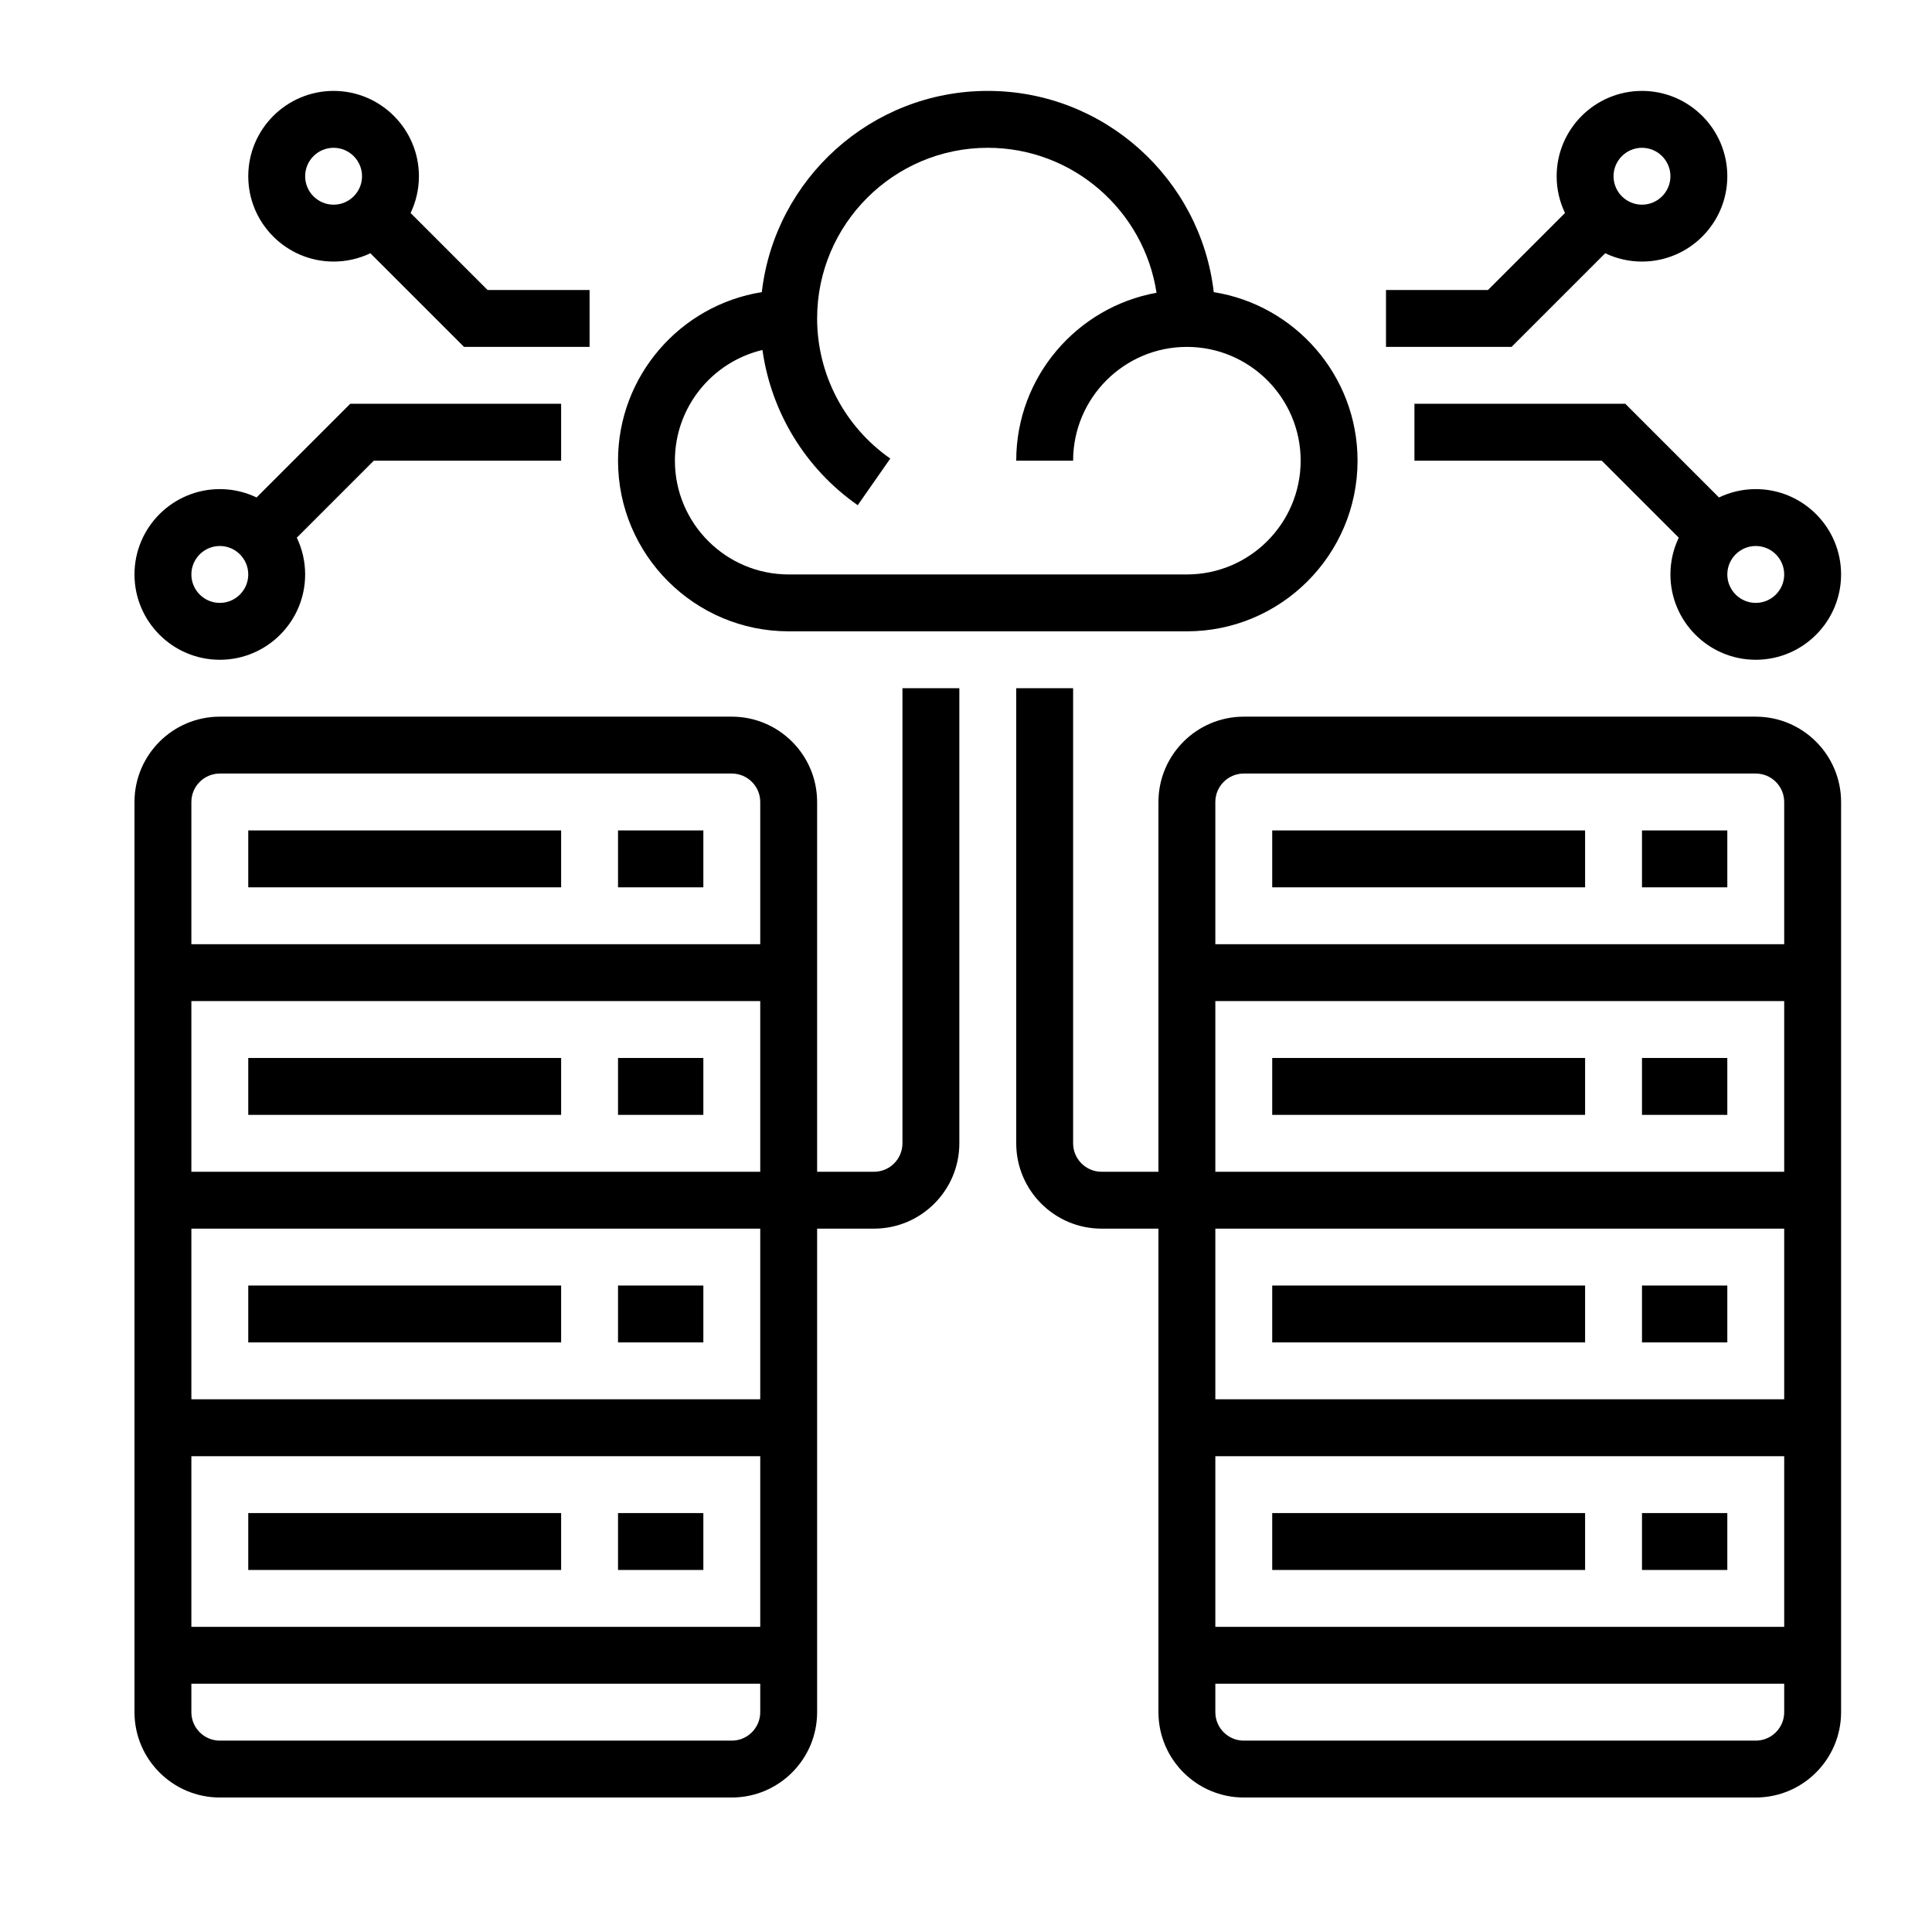 <svg xmlns="http://www.w3.org/2000/svg" xmlns:xlink="http://www.w3.org/1999/xlink" width="1080" zoomAndPan="magnify" viewBox="0 0 810 810" height="1080" preserveAspectRatio="xMidYMid meet" version="1.0"><defs><clipPath id="f4f6610412"><path d="M 56.383 288 L 403 288 L 403 753.613 L 56.383 753.613 Z M 56.383 288 " clip-rule="nonzero"/></clipPath><clipPath id="69a2b84d39"><path d="M 259 38.113 L 570 38.113 L 570 265 L 259 265 Z M 259 38.113 " clip-rule="nonzero"/></clipPath><clipPath id="0dbd8b9b29"><path d="M 426 288 L 771.883 288 L 771.883 753.613 L 426 753.613 Z M 426 288 " clip-rule="nonzero"/></clipPath><clipPath id="ed0d02edc4"><path d="M 581 38.113 L 725 38.113 L 725 146 L 581 146 Z M 581 38.113 " clip-rule="nonzero"/></clipPath><clipPath id="99ec9211bb"><path d="M 593 169 L 771.883 169 L 771.883 277 L 593 277 Z M 593 169 " clip-rule="nonzero"/></clipPath><clipPath id="728a27a4c5"><path d="M 56.383 169 L 236 169 L 236 277 L 56.383 277 Z M 56.383 169 " clip-rule="nonzero"/></clipPath><clipPath id="88ffb35cbe"><path d="M 104 38.113 L 248 38.113 L 248 146 L 104 146 Z M 104 38.113 " clip-rule="nonzero"/></clipPath></defs><g clip-path="url(#f4f6610412)"><path fill="#000000" d="M 306.809 729.766 L 92.16 729.766 C 85.586 729.766 80.234 724.414 80.234 717.84 L 80.234 705.914 L 318.734 705.914 L 318.734 717.84 C 318.734 724.414 313.383 729.766 306.809 729.766 Z M 92.16 324.312 L 306.809 324.312 C 313.383 324.312 318.734 329.664 318.734 336.238 L 318.734 395.863 L 80.234 395.863 L 80.234 336.238 C 80.234 329.664 85.586 324.312 92.16 324.312 Z M 80.234 491.266 L 80.234 419.715 L 318.734 419.715 L 318.734 491.266 Z M 318.734 610.516 L 318.734 682.062 L 80.234 682.062 L 80.234 610.516 Z M 80.234 586.664 L 80.234 515.113 L 318.734 515.113 L 318.734 586.664 Z M 378.359 479.34 C 378.359 485.914 373.008 491.266 366.434 491.266 L 342.582 491.266 L 342.582 336.238 C 342.582 316.512 326.535 300.465 306.809 300.465 L 92.16 300.465 C 72.43 300.465 56.383 316.512 56.383 336.238 L 56.383 717.84 C 56.383 737.566 72.43 753.613 92.16 753.613 L 306.809 753.613 C 326.535 753.613 342.582 737.566 342.582 717.84 L 342.582 515.113 L 366.434 515.113 C 386.16 515.113 402.207 499.066 402.207 479.34 L 402.207 288.539 L 378.359 288.539 L 378.359 479.34 " fill-opacity="1" fill-rule="nonzero"/></g><path fill="#000000" d="M 294.883 348.164 L 259.109 348.164 L 259.109 372.016 L 294.883 372.016 L 294.883 348.164 " fill-opacity="1" fill-rule="nonzero"/><path fill="#000000" d="M 235.258 348.164 L 104.082 348.164 L 104.082 372.016 L 235.258 372.016 L 235.258 348.164 " fill-opacity="1" fill-rule="nonzero"/><path fill="#000000" d="M 259.109 443.562 L 259.109 467.414 L 294.883 467.414 L 294.883 443.562 L 259.109 443.562 " fill-opacity="1" fill-rule="nonzero"/><path fill="#000000" d="M 104.082 467.414 L 235.258 467.414 L 235.258 443.562 L 104.082 443.562 L 104.082 467.414 " fill-opacity="1" fill-rule="nonzero"/><path fill="#000000" d="M 259.109 538.965 L 259.109 562.812 L 294.883 562.812 L 294.883 538.965 L 259.109 538.965 " fill-opacity="1" fill-rule="nonzero"/><path fill="#000000" d="M 104.082 562.812 L 235.258 562.812 L 235.258 538.965 L 104.082 538.965 L 104.082 562.812 " fill-opacity="1" fill-rule="nonzero"/><path fill="#000000" d="M 294.883 634.363 L 259.109 634.363 L 259.109 658.215 L 294.883 658.215 L 294.883 634.363 " fill-opacity="1" fill-rule="nonzero"/><path fill="#000000" d="M 235.258 658.215 L 235.258 634.363 L 104.082 634.363 L 104.082 658.215 L 235.258 658.215 " fill-opacity="1" fill-rule="nonzero"/><g clip-path="url(#69a2b84d39)"><path fill="#000000" d="M 319.664 146.73 C 323.32 172.816 337.676 196.504 359.609 211.805 L 373.258 192.246 C 354.051 178.852 342.582 156.891 342.582 133.516 C 342.582 94.059 374.68 61.965 414.133 61.965 C 449.926 61.965 479.664 88.387 484.875 122.746 C 451.48 128.773 426.059 158.035 426.059 193.141 L 449.91 193.141 C 449.91 166.836 471.309 145.438 497.609 145.438 C 523.91 145.438 545.309 166.836 545.309 193.141 C 545.309 219.441 523.91 240.84 497.609 240.84 L 330.66 240.84 C 304.359 240.84 282.957 219.441 282.957 193.141 C 282.957 170.621 298.645 151.711 319.664 146.73 Z M 330.66 264.688 L 497.609 264.688 C 537.062 264.688 569.16 232.594 569.16 193.141 C 569.16 157.52 542.992 127.906 508.875 122.484 C 503.391 75.059 463.004 38.113 414.133 38.113 C 365.262 38.113 324.875 75.059 319.391 122.484 C 285.277 127.906 259.109 157.52 259.109 193.141 C 259.109 232.594 291.203 264.688 330.66 264.688 " fill-opacity="1" fill-rule="nonzero"/></g><g clip-path="url(#0dbd8b9b29)"><path fill="#000000" d="M 736.109 729.766 L 521.457 729.766 C 514.887 729.766 509.535 724.414 509.535 717.84 L 509.535 705.914 L 748.035 705.914 L 748.035 717.84 C 748.035 724.414 742.684 729.766 736.109 729.766 Z M 509.535 491.266 L 509.535 419.715 L 748.035 419.715 L 748.035 491.266 Z M 509.535 586.664 L 509.535 515.113 L 748.035 515.113 L 748.035 586.664 Z M 509.535 610.516 L 748.035 610.516 L 748.035 682.062 L 509.535 682.062 Z M 521.457 324.312 L 736.109 324.312 C 742.684 324.312 748.035 329.664 748.035 336.238 L 748.035 395.863 L 509.535 395.863 L 509.535 336.238 C 509.535 329.664 514.887 324.312 521.457 324.312 Z M 736.109 300.465 L 521.457 300.465 C 501.73 300.465 485.684 316.512 485.684 336.238 L 485.684 491.266 L 461.832 491.266 C 455.262 491.266 449.91 485.914 449.91 479.34 L 449.91 288.539 L 426.059 288.539 L 426.059 479.34 C 426.059 499.066 442.105 515.113 461.832 515.113 L 485.684 515.113 L 485.684 717.84 C 485.684 737.566 501.73 753.613 521.457 753.613 L 736.109 753.613 C 755.836 753.613 771.883 737.566 771.883 717.84 L 771.883 336.238 C 771.883 316.512 755.836 300.465 736.109 300.465 " fill-opacity="1" fill-rule="nonzero"/></g><path fill="#000000" d="M 724.184 348.164 L 688.41 348.164 L 688.41 372.016 L 724.184 372.016 L 724.184 348.164 " fill-opacity="1" fill-rule="nonzero"/><path fill="#000000" d="M 664.559 348.164 L 533.383 348.164 L 533.383 372.016 L 664.559 372.016 L 664.559 348.164 " fill-opacity="1" fill-rule="nonzero"/><path fill="#000000" d="M 688.41 443.562 L 688.41 467.414 L 724.184 467.414 L 724.184 443.562 L 688.41 443.562 " fill-opacity="1" fill-rule="nonzero"/><path fill="#000000" d="M 533.383 467.414 L 664.559 467.414 L 664.559 443.562 L 533.383 443.562 L 533.383 467.414 " fill-opacity="1" fill-rule="nonzero"/><path fill="#000000" d="M 688.41 538.965 L 688.41 562.812 L 724.184 562.812 L 724.184 538.965 L 688.41 538.965 " fill-opacity="1" fill-rule="nonzero"/><path fill="#000000" d="M 533.383 562.812 L 664.559 562.812 L 664.559 538.965 L 533.383 538.965 L 533.383 562.812 " fill-opacity="1" fill-rule="nonzero"/><path fill="#000000" d="M 688.41 634.363 L 688.41 658.215 L 724.184 658.215 L 724.184 634.363 L 688.41 634.363 " fill-opacity="1" fill-rule="nonzero"/><path fill="#000000" d="M 533.383 658.215 L 664.559 658.215 L 664.559 634.363 L 533.383 634.363 L 533.383 658.215 " fill-opacity="1" fill-rule="nonzero"/><g clip-path="url(#ed0d02edc4)"><path fill="#000000" d="M 688.41 61.965 C 694.984 61.965 700.332 67.316 700.332 73.891 C 700.332 80.461 694.984 85.812 688.41 85.812 C 681.836 85.812 676.484 80.461 676.484 73.891 C 676.484 67.316 681.836 61.965 688.41 61.965 Z M 672.996 106.172 C 677.664 108.406 682.895 109.664 688.41 109.664 C 708.137 109.664 724.184 93.617 724.184 73.891 C 724.184 54.16 708.137 38.113 688.41 38.113 C 668.68 38.113 652.633 54.16 652.633 73.891 C 652.633 79.402 653.891 84.633 656.133 89.301 L 623.848 121.59 L 581.082 121.59 L 581.082 145.438 L 633.723 145.438 L 672.996 106.172 " fill-opacity="1" fill-rule="nonzero"/></g><g clip-path="url(#99ec9211bb)"><path fill="#000000" d="M 748.035 240.84 C 748.035 247.414 742.684 252.766 736.109 252.766 C 729.535 252.766 724.184 247.414 724.184 240.84 C 724.184 234.266 729.535 228.914 736.109 228.914 C 742.684 228.914 748.035 234.266 748.035 240.84 Z M 681.422 169.289 L 593.008 169.289 L 593.008 193.141 L 671.547 193.141 L 703.832 225.426 C 701.59 230.098 700.332 235.324 700.332 240.84 C 700.332 260.566 716.383 276.613 736.109 276.613 C 755.836 276.613 771.883 260.566 771.883 240.84 C 771.883 221.109 755.836 205.062 736.109 205.062 C 730.594 205.062 725.367 206.32 720.695 208.562 L 681.422 169.289 " fill-opacity="1" fill-rule="nonzero"/></g><g clip-path="url(#728a27a4c5)"><path fill="#000000" d="M 92.16 228.914 C 98.734 228.914 104.082 234.266 104.082 240.84 C 104.082 247.414 98.734 252.766 92.16 252.766 C 85.586 252.766 80.234 247.414 80.234 240.84 C 80.234 234.266 85.586 228.914 92.16 228.914 Z M 92.16 276.613 C 111.887 276.613 127.934 260.566 127.934 240.84 C 127.934 235.324 126.676 230.098 124.441 225.426 L 156.723 193.141 L 235.258 193.141 L 235.258 169.289 L 146.848 169.289 L 107.57 208.562 C 102.902 206.32 97.68 205.062 92.16 205.062 C 72.43 205.062 56.383 221.109 56.383 240.84 C 56.383 260.566 72.43 276.613 92.16 276.613 " fill-opacity="1" fill-rule="nonzero"/></g><g clip-path="url(#88ffb35cbe)"><path fill="#000000" d="M 139.859 61.965 C 146.434 61.965 151.785 67.316 151.785 73.891 C 151.785 80.461 146.434 85.812 139.859 85.812 C 133.285 85.812 127.934 80.461 127.934 73.891 C 127.934 67.316 133.285 61.965 139.859 61.965 Z M 139.859 109.664 C 145.379 109.664 150.602 108.406 155.273 106.172 L 194.547 145.438 L 247.184 145.438 L 247.184 121.59 L 204.422 121.59 L 172.141 89.301 C 174.375 84.633 175.633 79.402 175.633 73.891 C 175.633 54.16 159.586 38.113 139.859 38.113 C 120.133 38.113 104.082 54.16 104.082 73.891 C 104.082 93.617 120.133 109.664 139.859 109.664 " fill-opacity="1" fill-rule="nonzero"/></g></svg>